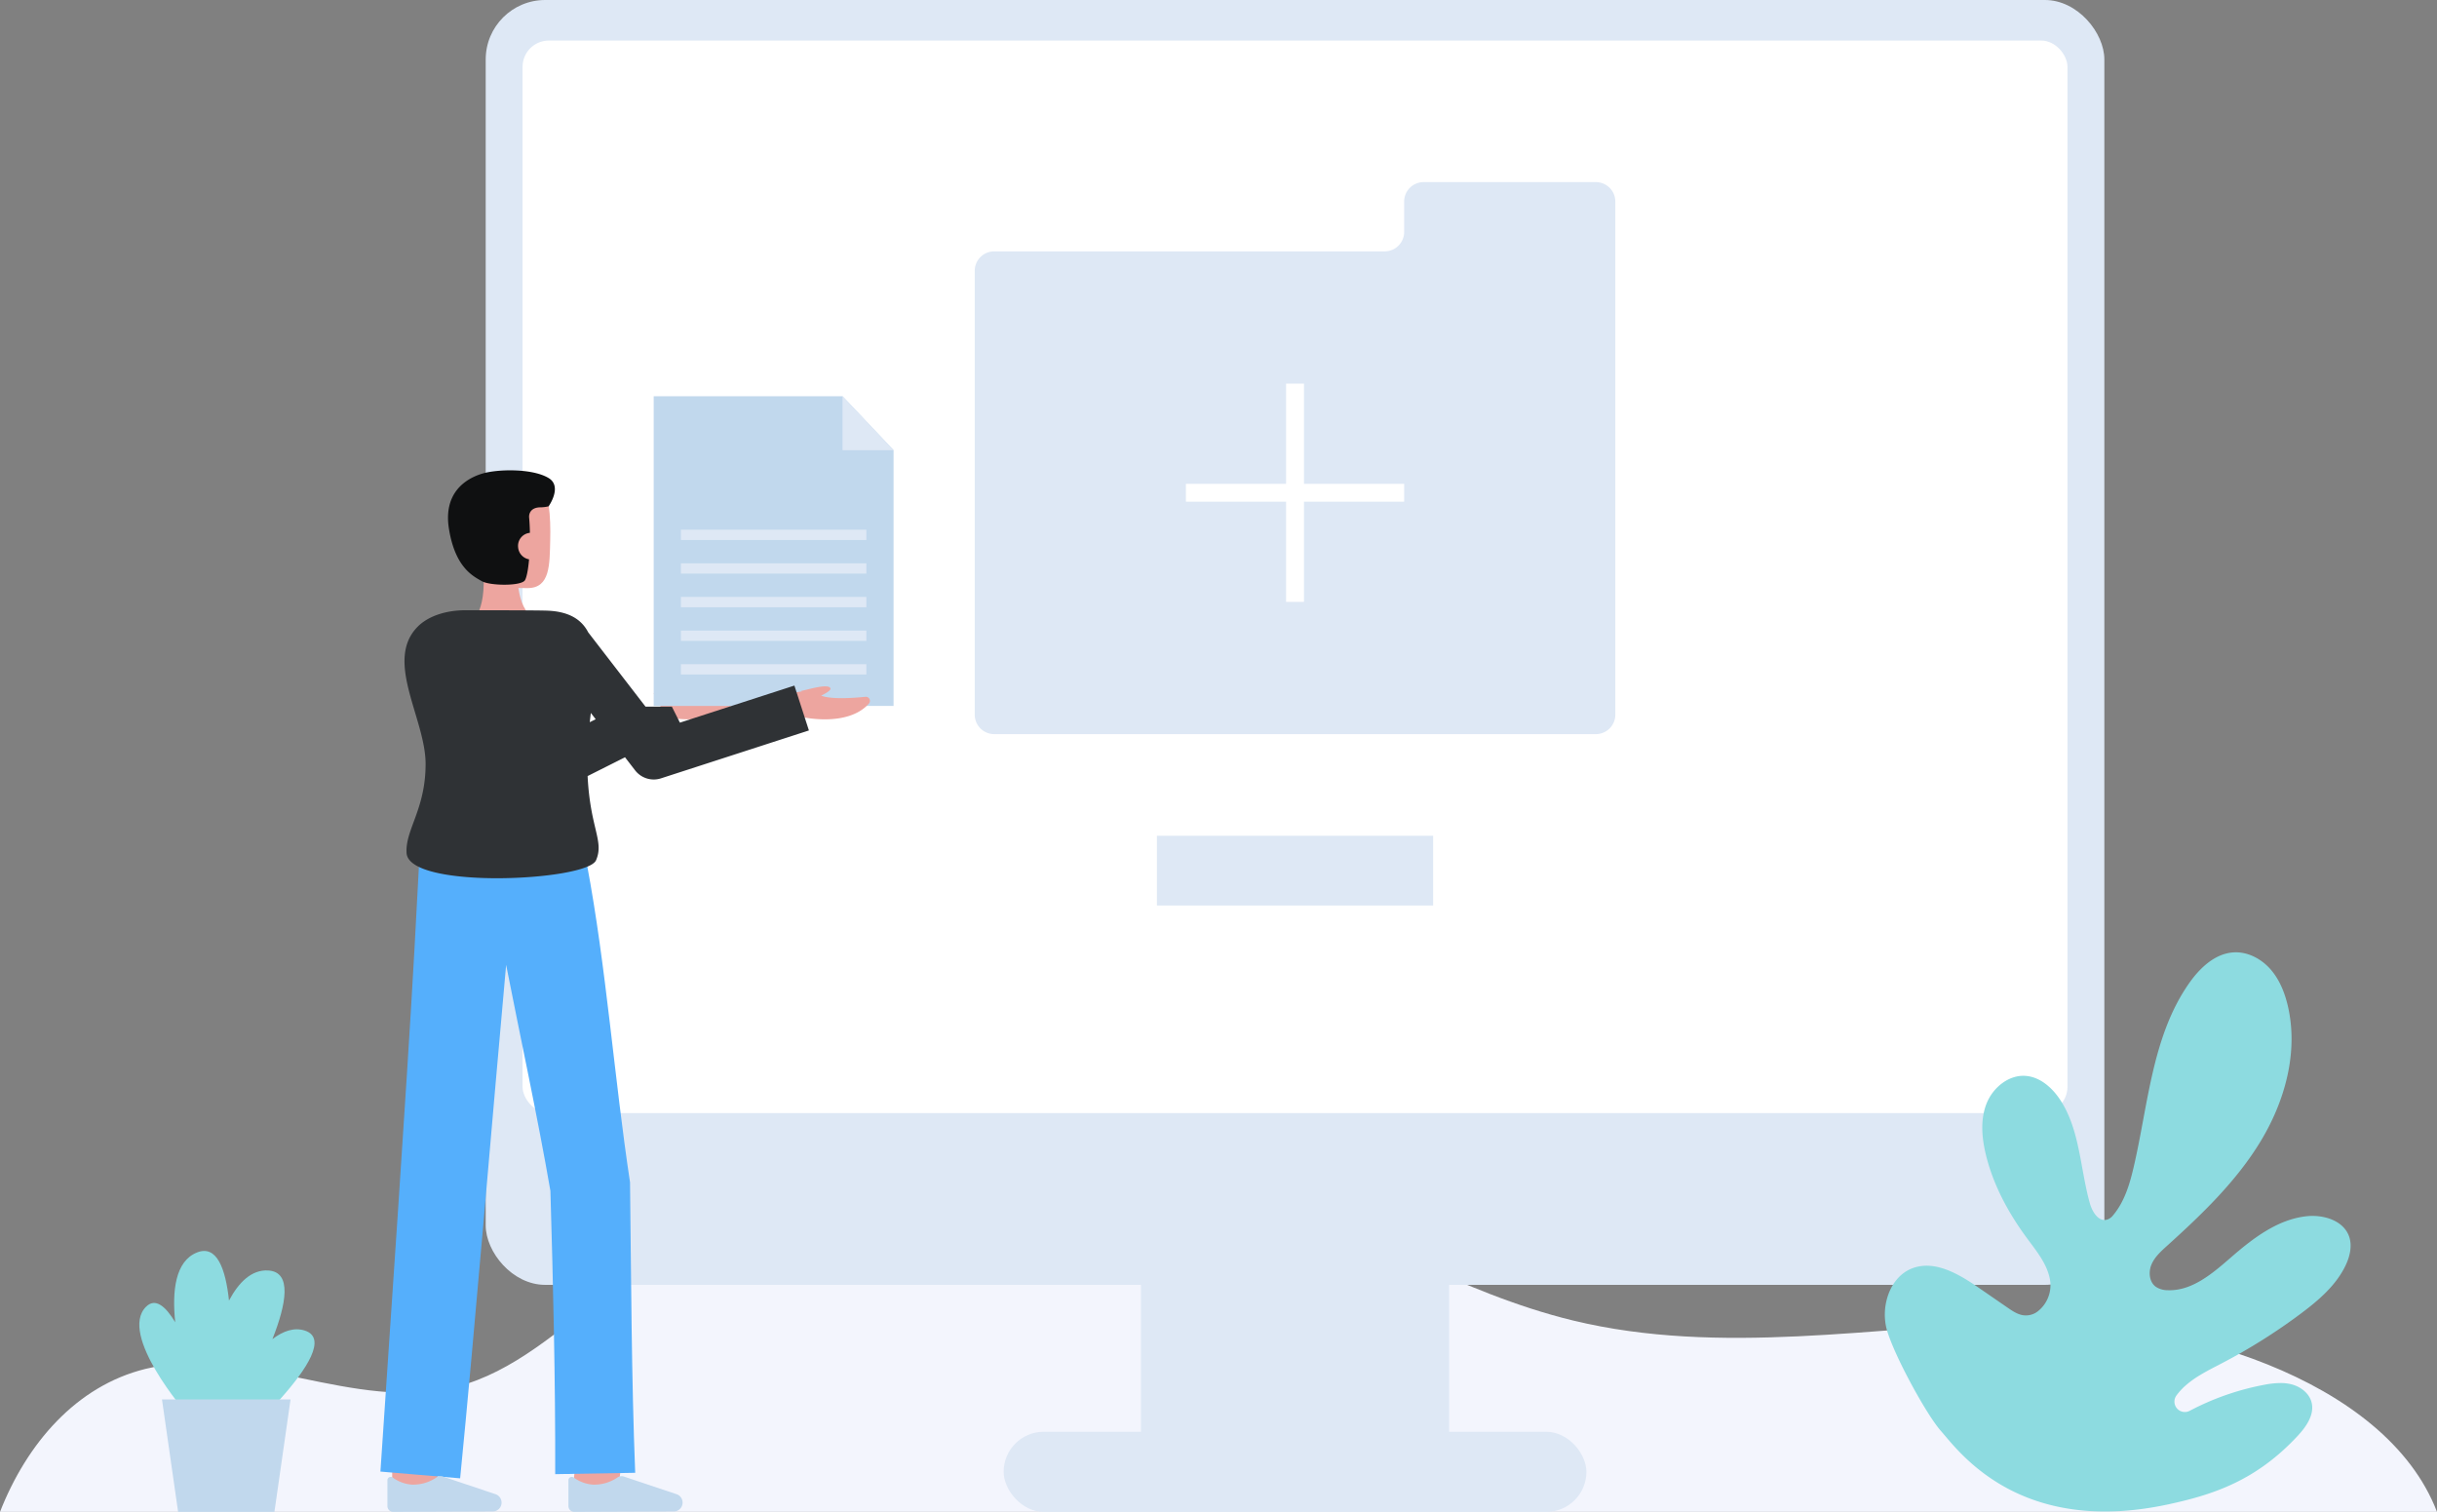 <svg id="Layer_1" data-name="Layer 1" xmlns="http://www.w3.org/2000/svg" viewBox="0 0 1127.189 699.255">
  <rect x="0" y="0" width="1127.189" height="699.255" fill="#808080" stroke="none"/>
  <path d="M1127.189,699.255H0c12.351-31.5,35.16-58.217,67.313-66.143,47.036-11.581,96.812,20.258,143.743,8.288,26.663-6.794,47.654-26.6,69.711-43.039,83.214-62.042,197.249-80.379,295.716-47.54,51.47,17.156,98.373,47.159,151.1,59.919,68.179,16.5,139.479,2.817,209.59.562C1005.456,609.1,1103.3,636.927,1127.189,699.255Z" fill="#f3f5fd"/>
  <g>
    <g>
      <rect x="527.739" y="515.352" width="142.505" height="161.31" fill="#dee8f5"/>
      <rect x="224.652" width="748.678" height="594.252" rx="27.504" fill="#dee8f5"/>
      <rect x="241.703" y="18.758" width="714.573" height="496.049" rx="12.16" fill="#fff"/>
      <rect x="464.218" y="662.205" width="269.545" height="37.05" rx="18.525" fill="#dee8f5"/>
    </g>
    <rect x="535.113" y="386.556" width="127.757" height="32.249" fill="#dee8f5"/>
    <g>
      <path d="M649.466,93.228v14.034a9,9,0,0,1-9,9H459.849a9,9,0,0,0-9,9V330.532a9,9,0,0,0,9,9H738.133a9,9,0,0,0,9-9V93.228a9,9,0,0,0-9-9H658.47A9,9,0,0,0,649.466,93.228Z" fill="#dee8f5"/>
      <rect x="594.856" y="177.425" width="8.27" height="100.95" fill="#fff"/>
      <rect x="548.516" y="223.766" width="100.95" height="8.27" fill="#fff"/>
    </g>
  </g>
  <g>
    <path d="M286.047,688.436l-20.854-2.481c.939-7.892,2-17.374,2.073-18.928,0,.1,0,.181,0,.245h21C288.261,667.9,288.261,669.818,286.047,688.436Z" fill="#eda59f"/>
    <path d="M202.371,690.946l-21-.069s.07-21.684.07-23.6h21C202.441,669.2,202.371,690.946,202.371,690.946Z" fill="#eda59f"/>
    <path d="M293.794,681.174c-1.738-44.009-1.843-90.231-2.387-134.357-7.222-47.593-11.019-99.793-19.935-147.049l-.266.079-.782-5.33-76.077-4.695s-1.984,37.277-2.676,49.7c-3.707,66.588-11.233,173.615-15.712,241.089l36.868,3.115c6.585-66.36,15.322-172.075,21.272-237.48,6.53,33.327,14.688,70.857,20.485,104.579,1.27,43.078,2.33,87.97,2.215,130.978Z" fill="#55affc"/>
    <path d="M227.9,699.068a4.109,4.109,0,0,0,4.077-4.427h0a4.109,4.109,0,0,0-2.659-3.529l-24.443-8.187a3.465,3.465,0,0,0-2.872.319,19.1,19.1,0,0,1-11.468,3.4,17.035,17.035,0,0,1-8.82-3.222,1.547,1.547,0,0,0-2.528,1.2v11.952a2.677,2.677,0,0,0,2.689,2.678Z" fill="#c1d8ed"/>
    <path d="M311.633,699.068a4.108,4.108,0,0,0,4.076-4.427h0a4.106,4.106,0,0,0-2.658-3.529l-24.443-8.187a3.464,3.464,0,0,0-2.872.319,19.1,19.1,0,0,1-11.468,3.4,17.038,17.038,0,0,1-8.821-3.222,1.546,1.546,0,0,0-2.527,1.2v11.952a2.677,2.677,0,0,0,2.689,2.678Z" fill="#c1d8ed"/>
    <path d="M307.71,319.56l.465.2-5.817.939,5.71,10.9s21.173,4.955,31.08-6.191a1.887,1.887,0,0,0-1.6-3.13c-5.71.579-15.891,1.269-20.476-.54,2.016-.99,4.691-2.506,4.271-3.412C320.237,315.945,310.652,319.085,307.71,319.56Z" fill="#eda59f"/>
    <polygon points="288.293 325.659 290.172 326.829 288.293 326.829 288.293 325.659" fill="#fd5d76"/>
    <g>
      <polygon points="413.304 326.482 302.358 326.482 302.358 183.251 389.692 183.251 413.304 208.204 413.304 326.482" fill="#c1d8ed"/>
      <polygon points="389.692 183.251 389.692 208.204 413.304 208.204 389.692 183.251" fill="#dee8f5"/>
    </g>
    <rect x="314.943" y="244.977" width="85.776" height="4.77" fill="#dee8f5"/>
    <rect x="314.943" y="260.531" width="85.776" height="4.77" fill="#dee8f5"/>
    <rect x="314.943" y="276.086" width="85.776" height="4.77" fill="#dee8f5"/>
    <rect x="314.943" y="291.64" width="85.776" height="4.77" fill="#dee8f5"/>
    <rect x="314.943" y="307.194" width="85.776" height="4.77" fill="#dee8f5"/>
    <path d="M370.462,319.56l.465.2-5.817.939,5.71,10.9s21.173,4.955,31.08-6.191a1.887,1.887,0,0,0-1.6-3.13c-5.71.579-15.891,1.269-20.476-.54,2.016-.99,4.691-2.506,4.27-3.412C382.989,315.945,373.4,319.085,370.462,319.56Z" fill="#eda59f"/>
    <g>
      <path d="M217.491,288.2s7.732-4.1,6.006-25.157l15.976-2.962s-1.8,18.878,6.288,24.872Z" fill="#eda59f"/>
      <path d="M214.432,254.878c1.106,6.389,4.592,12.438,10.228,14.5C231.349,271.83,236.3,272,244.017,272c10.525,0,10.177-10.976,10.473-22.038.3-11.1-.586-23.018-4.746-26.888-8.3-7.725-32.673-2.833-35.638,10.087C212.573,239.838,213.379,248.8,214.432,254.878Z" fill="#eda59f"/>
      <path d="M242.821,268.332c-1.6,2.8-16.278,2.663-20.1.4-3.759-2.227-12.21-6.088-15.089-24.282-2.581-16.3,7.476-23.026,15.495-25.425,6.914-2.069,23.048-2.494,30.619,2.07,6.526,3.933,0,13.081,0,13.081a17.331,17.331,0,0,1-3.736.468c-4.512,0-5.434,2.938-5.275,4.7C245.706,250.024,244.771,264.915,242.821,268.332Z" fill="#0f1011"/>
      <path d="M251.883,252.054a6.143,6.143,0,1,1-12.244,1,6.04,6.04,0,0,1,5.62-6.624C249.637,246.291,251.606,248.673,251.883,252.054Z" fill="#eda59f"/>
    </g>
    <path d="M367.435,317.081,314.48,334.228l-3.718-7.4H298.576l-26.5-34.35c-3.006-5.828-8.67-9.61-18.736-10.041-4.015-.172-23.606-.2-37.95-.2-9.636,0-17.547,2.956-22.116,7.525-15.75,15.751,3.583,42.591,3.583,63.6s-9.5,30.418-8.8,41.2c1.1,16.945,83.429,12.941,87.624,3.316,3.855-8.861-2.711-14.7-3.893-38.945l17.3-8.694,4.657,6.036a10.9,10.9,0,0,0,11.99,3.713l68.414-22.153Zm-94.661,16.944q.246-2.14.506-4.288l2.242,2.906Z" fill="#2f3235"/>
  </g>
  <g>
    <path d="M141.044,615.416c-5-1.637-10.132.2-15.042,3.934,6.467-16.33,9.137-31.08-1.92-31.745-7.735-.464-13.662,5.47-18.164,13.908-1.582-14.835-5.668-25.9-14.818-22.231-10.046,4.027-11.575,17.829-10.051,32.271-4.425-7.376-9.191-11.49-13.517-7.163-12.913,12.913,18.782,49.3,18.782,49.3h7.872l4.492,4.878c-.909,1.922-1.407,3.067-1.407,3.067l5.706,11.612S161.795,622.208,141.044,615.416Z" fill="#8ddbe0"/>
    <polygon points="126.93 699.255 82.38 699.255 74.923 647.247 134.388 647.247 126.93 699.255" fill="#c1d8ed"/>
  </g>
  <path d="M1003.346,695.676c20.258-4.421,40.09-10.769,59.455-31.639,3.974-4.276,7.842-9.859,6.351-15.513-1.122-4.255-5.166-7.266-9.448-8.315a21.029,21.029,0,0,0-4.868-.553c-.009,0-.017,0-.019,0a41.348,41.348,0,0,0-7.511.815l-.706.137a122.149,122.149,0,0,0-33.811,11.906,4.81,4.81,0,0,1-6.116-7.1,29.121,29.121,0,0,1,3.968-4.375,46.2,46.2,0,0,1,6.974-5.07c3.3-2,6.78-3.731,10.2-5.522a268.29,268.29,0,0,0,36.328-22.852c8.2-6.127,16.285-13.013,20.722-22.236,2.038-4.242,3.229-9.231,1.611-13.65-2.673-7.259-11.774-10.006-19.478-9.209-13.5,1.4-24.945,10.228-35.186,19.124-8.5,7.393-18,15.571-29.256,15.1a9.854,9.854,0,0,1-5.431-1.583c-3.032-2.211-3.468-6.769-2.023-10.234s4.327-6.086,7.108-8.6c16.159-14.6,32.138-29.867,43.416-48.492s17.5-41.225,12.6-62.449c-1.439-6.2-3.876-12.332-8.088-17.112s-10.41-8.083-16.78-7.784c-8.679.394-15.763,7.083-20.754,14.185-17.149,24.377-18.933,55.894-25.666,84.925-1.885,8.127-4.324,16.419-9.8,22.772a5.567,5.567,0,0,1-1.857,1.456c-4.234,1.989-7.449-3.031-8.621-7.157-4.622-16.324-4.563-34.534-14.143-48.539-3.656-5.331-9.081-9.992-15.523-10.5-7.871-.621-15.17,5.371-18.112,12.7s-2.269,15.619-.452,23.3c3.376,14.247,10.49,27.394,19.192,39.164,4.589,6.213,9.834,12.543,10.713,20.21a15.332,15.332,0,0,1-6,13.67,8.985,8.985,0,0,1-6.816,1.6c-2.562-.458-4.784-1.975-6.925-3.449-.9-.619-1.8-1.246-2.708-1.863q-5.363-3.694-10.728-7.4c-9.091-6.274-20.157-12.838-30.518-9-5.292,1.964-9.021,6.4-11.052,11.683a27.544,27.544,0,0,0-1.289,15.041c2.089,10.48,18.341,40.539,25.422,48.54C905.974,671.152,934.03,710.806,1003.346,695.676Z" fill="#8ddbe0"/>
</svg>

